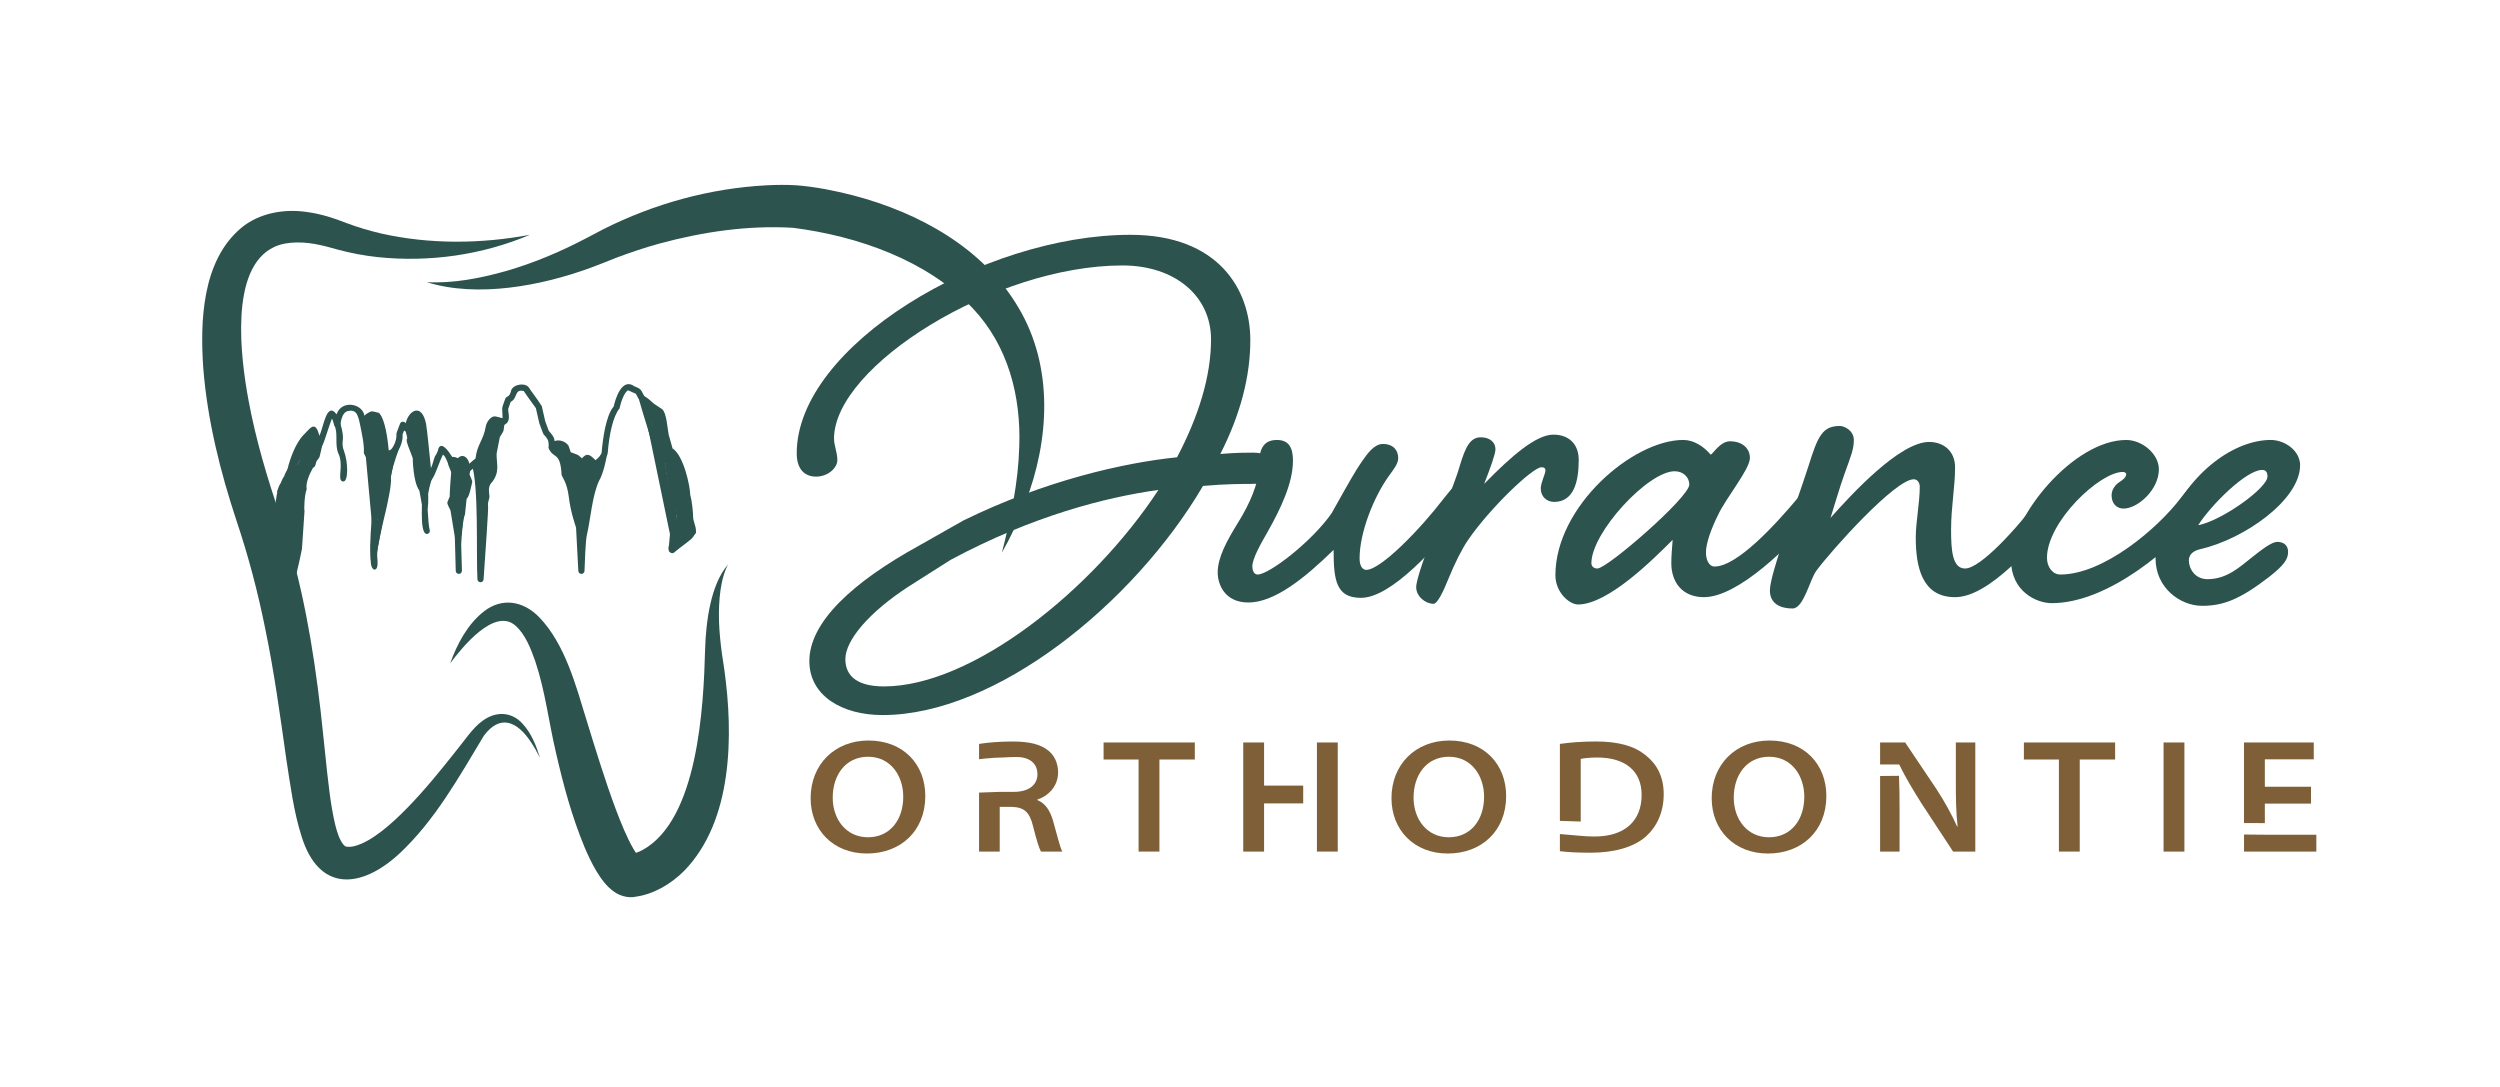 <?xml version="1.0" encoding="UTF-8" standalone="no"?>
<!-- Generator: Adobe Illustrator 28.1.0, SVG Export Plug-In . SVG Version: 6.00 Build 0)  -->

<svg
   version="1.1"
   x="0px"
   y="0px"
   viewBox="0 0 2024.07 879.81"
   style="enable-background:new 0 0 2024.07 879.81;"
   xml:space="preserve"
   id="svg77"
   sodipodi:docname="Ulysse 2.svg"
   inkscape:version="1.3.2 (091e20e, 2023-11-25)"
   inkscape:export-filename="Ulysse 1.pdf"
   inkscape:export-xdpi="95"
   inkscape:export-ydpi="95"
   xmlns:inkscape="http://www.inkscape.org/namespaces/inkscape"
   xmlns:sodipodi="http://sodipodi.sourceforge.net/DTD/sodipodi-0.dtd"
   xmlns="http://www.w3.org/2000/svg"
   xmlns:svg="http://www.w3.org/2000/svg"
   xmlns:c2pa="http://c2pa.org/manifest"><defs
   id="defs77" /><sodipodi:namedview
   id="namedview77"
   pagecolor="#ffffff"
   bordercolor="#666666"
   borderopacity="1.0"
   inkscape:showpageshadow="2"
   inkscape:pageopacity="0.0"
   inkscape:pagecheckerboard="0"
   inkscape:deskcolor="#d1d1d1"
   inkscape:zoom="0.39392102"
   inkscape:cx="1195.6712"
   inkscape:cy="522.94747"
   inkscape:window-width="1280"
   inkscape:window-height="933"
   inkscape:window-x="254"
   inkscape:window-y="25"
   inkscape:window-maximized="0"
   inkscape:current-layer="Tracé"
   inkscape:export-bgcolor="#ffffffff" />
<style
   type="text/css"
   id="style1">
	.st0{display:none;}
	.st1{display:inline;fill:#BEBEBE;}
	.st2{display:inline;fill:#3D3D3D;}
	.st3{display:inline;fill:#5E5E5E;}
	.st4{display:inline;fill:#9C9C9C;}
	.st5{display:inline;fill:#737373;}
	.st6{display:inline;fill:#636363;}
	.st7{display:inline;fill:#757575;}
	.st8{display:inline;fill:#6E6E6E;}
	.st9{display:inline;fill:#A1A1A1;}
	.st10{display:inline;fill:#838383;}
	.st11{display:inline;fill:#131313;}
	.st12{display:inline;fill:#171717;}
	.st13{display:inline;fill:#606060;}
	.st14{display:inline;fill:#8A8A8A;}
	.st15{display:inline;fill:#444444;}
	.st16{display:inline;fill:#696969;}
	.st17{display:inline;fill:#7C7C7C;}
	.st18{display:inline;fill:#888888;}
	.st19{display:inline;fill:#676767;}
	.st20{display:inline;fill:#4B4B4B;}
	.st21{display:inline;fill:#767676;}
	.st22{display:inline;fill:#292929;}
	.st23{display:inline;fill:#595959;}
	.st24{display:inline;fill:#2D2D2D;}
	.st25{display:inline;fill:#555555;}
	.st26{display:inline;fill:#373737;}
	.st27{display:inline;fill:#727272;}
	.st28{display:inline;fill:#575757;}
	.st29{display:inline;fill:#8F8F8F;}
	.st30{display:inline;fill:#B2B2B2;}
	.st31{display:inline;fill:#1F1F1F;}
	.st32{display:inline;fill:#989898;}
	.st33{display:inline;fill:#787878;}
	.st34{display:inline;fill:#545454;}
	.st35{display:inline;fill:#5C5C5C;}
	.st36{display:inline;fill:#505050;}
	.st37{display:inline;fill:#585858;}
	.st38{display:inline;fill:#141414;}
	.st39{display:inline;fill:#969696;}
	.st40{display:inline;fill:#797979;}
	.st41{display:inline;fill:#6A6A6A;}
	.st42{display:inline;fill:#7F7F7F;}
	.st43{display:inline;fill:#2A2A2A;}
	.st44{display:inline;fill:#747474;}
	.st45{display:inline;fill:#3C3C3C;}
	.st46{display:inline;fill:#2C2C2C;}
	.st47{display:inline;fill:#C5C5C5;}
	.st48{display:inline;fill:#242424;}
	.st49{display:inline;fill:#848484;}
	.st50{display:inline;fill:#424242;}
	.st51{display:inline;fill:#262626;}
	.st52{display:inline;fill:#474747;}
	.st53{display:inline;fill:#2B2B2B;}
	.st54{display:inline;fill:#343434;}
	.st55{display:inline;fill:#4A4A4A;}
	.st56{display:inline;fill:#9E9E9E;}
	.st57{display:inline;fill:#3F3F3F;}
	.st58{display:inline;fill:#5F5F5F;}
	.st59{display:inline;fill:#868686;}
	.st60{display:inline;fill:#959595;}
	.st61{display:inline;fill:#7B7B7B;}
	.st62{display:inline;fill:#626262;}
	.st63{display:inline;fill:#5B5B5B;}
	.st64{display:inline;fill:#5D5D5D;}
	.st65{display:inline;fill:#656565;}
	.st66{display:inline;fill:#5A5A5A;}
	.st67{display:inline;fill:#717171;}
	.st68{display:inline;fill:#4F4F4F;}
	.st69{display:inline;fill:#2E2E2E;}
	.st70{display:inline;fill:#161616;}
	.st71{display:inline;fill:#BDBDBD;}
	.st72{display:inline;fill:#929292;}
	.st73{display:inline;fill:#8D8D8D;}
	.st74{display:inline;fill:#919191;}
	.st75{display:inline;fill:#393939;}
	.st76{display:inline;fill:#303030;}
	.st77{display:inline;fill:#313131;}
	.st78{display:inline;fill:#4C4C4C;}
	.st79{display:inline;fill:#363636;}
	.st80{display:inline;fill:#525252;}
	.st81{display:inline;fill:#3B3B3B;}
	.st82{display:inline;fill:#6C6C6C;}
	.st83{display:inline;fill:#565656;}
	.st84{display:inline;fill:#484848;}
	.st85{display:inline;fill:#2F2F2F;}
	.st86{display:inline;fill:#414141;}
	.st87{display:inline;fill:#4D4D4D;}
	.st88{display:inline;fill:#707070;}
	.st89{display:inline;fill:#535353;}
	.st90{display:inline;fill:#515151;}
	.st91{display:inline;fill:#6D6D6D;}
	.st92{display:inline;fill:#101010;}
	.st93{display:inline;fill:#616161;}
	.st94{display:inline;fill:#6B6B6B;}
	.st95{display:inline;fill:#666666;}
	.st96{display:inline;fill:#7D7D7D;}
	.st97{display:inline;fill:#464646;}
	.st98{display:inline;fill:#4E4E4E;}
	.st99{display:inline;fill:#070707;}
	.st100{display:inline;fill:#E2E2E2;}
	.st101{display:inline;fill:#8C8C8C;}
	.st102{display:inline;fill:#979797;}
	.st103{display:inline;fill:#828282;}
	.st104{display:inline;fill:#898989;}
	.st105{display:inline;fill:#909090;}
	.st106{display:inline;fill:#0A0A0A;}
	.st107{display:inline;fill:#0B0B0B;}
	.st108{display:inline;fill:#999999;}
	.st109{display:inline;fill:#B8B8B8;}
	.st110{display:inline;fill:#202020;}
	.st111{display:inline;fill:#9B9B9B;}
	.st112{display:inline;fill:#353535;}
	.st113{display:inline;fill:#858585;}
	.st114{display:inline;fill:#8B8B8B;}
	.st115{display:inline;fill:#1A1A1A;}
	.st116{display:inline;fill:#949494;}
	.st117{display:inline;fill:#8E8E8E;}
	.st118{display:inline;fill:#DFDFDF;}
	.st119{display:inline;fill:#1D1D1D;}
	.st120{display:inline;fill:#939393;}
	.st121{display:inline;fill:#ADADAD;}
	.st122{display:inline;fill:#808080;}
	.st123{display:inline;fill:#1C1C1C;}
	.st124{display:inline;fill:#0D0D0D;}
	.st125{display:inline;fill:#1E1E1E;}
	.st126{display:inline;fill:#0E0E0E;}
	.st127{display:inline;fill:#212121;}
	.st128{display:inline;fill:#9F9F9F;}
	.st129{display:inline;fill:#A7A7A7;}
	.st130{display:inline;fill:#818181;}
	.st131{display:inline;fill:#A4A4A4;}
	.st132{display:inline;fill:#404040;}
	.st133{display:inline;fill:#A9A9A9;}
	.st134{display:inline;fill:#191919;}
	.st135{display:inline;fill:#7A7A7A;}
	.st136{display:inline;fill:#7E7E7E;}
	.st137{display:inline;fill:#B9B9B9;}
	.st138{display:inline;fill:#B6B6B6;}
	.st139{display:inline;fill:#AEAEAE;}
	.st140{display:inline;fill:#232323;}
	.st141{display:inline;fill:#222222;}
	.st142{display:inline;fill:#A0A0A0;}
	.st143{display:inline;fill:#777777;}
	.st144{display:inline;fill:#9A9A9A;}
	.st145{display:inline;fill:#A3A3A3;}
	.st146{display:inline;fill:#AFAFAF;}
	.st147{display:inline;fill:#3A3A3A;}
	.st148{display:inline;fill:#0F0F0F;}
	.st149{display:inline;fill:#181818;}
	.st150{display:inline;fill:#323232;}
	.st151{display:inline;fill:#494949;}
	.st152{display:inline;fill:#454545;}
	.st153{display:inline;fill:#272727;}
	.st154{display:inline;fill:#333333;}
	.st155{display:inline;fill:#E4E4E4;}
	.st156{display:inline;fill:#686868;}
	.st157{display:inline;fill:#383838;}
	.st158{display:inline;fill:#282828;}
	.st159{display:inline;fill:#6F6F6F;}
	.st160{display:inline;fill:#0C0C0C;}
	.st161{display:inline;fill:#090909;}
	.st162{display:inline;fill:#1B1B1B;}
	.st163{display:inline;fill:#111111;}
	.st164{display:inline;fill:#434343;}
	.st165{display:inline;fill:#F5F5F5;}
	.st166{display:inline;fill:#878787;}
	.st167{display:inline;fill:#646464;}
	.st168{display:inline;fill:#050505;}
	.st169{display:inline;fill:#060606;}
	.st170{display:inline;fill:#3E3E3E;}
	.st171{display:inline;fill:#BABABA;}
	.st172{display:inline;fill:#A5A5A5;}
	.st173{display:inline;fill:#C8C8C8;}
	.st174{display:inline;fill:#B3B3B3;}
	.st175{display:inline;fill:#C2C2C2;}
	.st176{display:inline;fill:#B0B0B0;}
	.st177{display:inline;fill:#CFCFCF;}
	.st178{display:inline;fill:#D0D0D0;}
	.st179{display:inline;fill:#A2A2A2;}
	.st180{display:inline;fill:#AAAAAA;}
	.st181{display:inline;fill:#9D9D9D;}
	.st182{display:inline;fill:#252525;}
	.st183{display:inline;fill:#C0C0C0;}
	.st184{display:inline;fill:#151515;}
	.st185{display:inline;fill:#121212;}
	.st186{display:inline;fill:#B1B1B1;}
	.st187{display:inline;fill:#A8A8A8;}
	.st188{display:inline;fill:#080808;}
	.st189{display:inline;fill:#BFBFBF;}
	.st190{display:inline;fill:#ABABAB;}
	.st191{display:inline;fill:#B5B5B5;}
	.st192{display:inline;fill:#EAEAEA;}
	.st193{display:inline;fill:#A6A6A6;}
	.st194{display:inline;fill:#C4C4C4;}
	.st195{display:inline;fill:#BCBCBC;}
	.st196{display:inline;fill:#CDCDCD;}
	.st197{display:inline;fill:#ACACAC;}
	.st198{display:inline;fill:#C1C1C1;}
	.st199{display:inline;fill:#C7C7C7;}
	.st200{display:inline;fill:#D4D4D4;}
	.st201{display:inline;fill:#DCDCDC;}
	.st202{display:inline;fill:#CBCBCB;}
	.st203{display:inline;fill:#C3C3C3;}
	.st204{display:inline;fill:#D2D2D2;}
	.st205{display:inline;fill:#CACACA;}
	.st206{display:inline;fill:#BBBBBB;}
	.st207{display:inline;fill:#B7B7B7;}
	.st208{display:inline;fill:#CECECE;}
	.st209{display:inline;fill:#D8D8D8;}
	.st210{display:inline;fill:#C6C6C6;}
	.st211{display:inline;fill:#B4B4B4;}
	.st212{display:inline;fill:#EDEDED;}
	.st213{display:inline;fill:#E9E9E9;}
	.st214{display:inline;fill:#D9D9D9;}
	.st215{display:inline;fill:#D5D5D5;}
	.st216{display:inline;fill:#C9C9C9;}
	.st217{display:inline;fill:#E7E7E7;}
	.st218{display:inline;fill:#D7D7D7;}
	.st219{display:inline;fill:#EFEFEF;}
	.st220{display:inline;fill:#E5E5E5;}
	.st221{display:inline;fill:#D3D3D3;}
	.st222{display:inline;fill:#F6F6F6;}
	.st223{display:inline;fill:#FBFBFB;}
	.st224{display:inline;fill:#F0F0F0;}
	.st225{display:inline;fill:#CCCCCC;}
	.st226{display:inline;fill:#E1E1E1;}
	.st227{display:inline;fill:#D6D6D6;}
	.st228{display:inline;fill:#DBDBDB;}
	.st229{display:inline;fill:#E8E8E8;}
	.st230{display:inline;fill:#FDFDFD;}
	.st231{display:inline;fill:#F7F7F7;}
	.st232{display:inline;fill:#F2F2F2;}
	.st233{display:inline;fill:#FCFCFC;}
	.st234{display:inline;fill:#F9F9F9;}
	.st235{display:inline;fill:#D1D1D1;}
	.st236{display:inline;fill:#DADADA;}
	.st237{display:inline;fill:#E3E3E3;}
	.st238{display:inline;fill:#DEDEDE;}
	.st239{fill:#617F6F;}
	.st240{fill:#3F473E;}
	.st241{fill:#7F2E1D;}
	.st242{fill:#4F8E83;}
	.st243{fill:#005D60;}
	.st244{fill:none;stroke:#7F2E1D;stroke-miterlimit:10;}
	.st245{fill:#917851;}
	.st246{fill:none;}
</style>
<g
   id="Calque_1"
   class="st0">
</g>
<g
   id="Tracé">
	<g
   id="Calque_3">
	</g>
	<g
   id="g13"
   style="fill:#7e5f38;fill-opacity:1"
   transform="translate(11.263,-26.28)">
		<g
   id="g12"
   style="fill:#7e5f38;fill-opacity:1">
			<path
   class="st239"
   d="m 737.89,670.76 c 0,28.38 -20.04,46.55 -47.29,46.55 -27.4,0 -45.55,-19.19 -45.55,-44.79 0,-27.34 19.51,-46.7 46.84,-46.7 28.2,0.01 46,19.22 46,44.94 z m -74.96,1.28 c 0,17.63 10.93,32.12 28.54,32.12 17.74,0 28.56,-14.04 28.56,-32.8 0,-16.9 -10.14,-32.39 -28.46,-32.39 -18.39,0.01 -28.64,15.04 -28.64,33.07 z"
   id="path1"
   style="fill:#7e5f38;fill-opacity:1" />
			<path
   class="st239"
   d="m 781.41,668 v 47.74 h 16.72 v -36.17 h 9.77 c 9.9,0.28 14.39,4.02 17.2,15.54 2.79,11.23 4.98,18.07 6.42,20.64 h 17.26 c -1.87,-3.58 -4.38,-13.96 -7.51,-25.09 -2.32,-7.96 -6.22,-14.12 -12.68,-16.62 v -0.41 c 8.14,-2.53 16.8,-10.23 16.8,-21.97 0,-7.67 -3.09,-13.87 -7.93,-17.7 -6.19,-5.02 -15.18,-7.34 -29.03,-7.34 -10.54,0 -20.46,0.86 -27.02,1.97 v 12.36 c 5.68,-0.59 4.69,-0.55 12.31,-1.14 l 8.18,-0.29 c 2.32,-0.23 3.1,-0.11 8.03,-0.34 10.86,-0.53 18.74,4.08 18.74,13.99 0,8.72 -7.24,14.23 -19.02,14.23 h -11.52"
   id="path2"
   style="fill:#7e5f38;fill-opacity:1" />
			<path
   class="st239"
   d="m 910.58,641.2 h -28.35 v -13.8 h 73.86 v 13.8 h -28.65 v 74.54 H 910.57 V 641.2 Z"
   id="path3"
   style="fill:#7e5f38;fill-opacity:1" />
			<path
   class="st239"
   d="m 1043.85,662.34 h -31.68 V 627.4 H 995.3 v 88.34 h 16.87 v -39.01 h 31.68 c 0,-3.3 0.02,-9.15 0,-14.39 z"
   id="path4"
   style="fill:#7e5f38;fill-opacity:1" />
			<polyline
   class="st239"
   points="1054.95,676.74 1054.95,715.74 1071.82,715.74 1071.82,627.4 1054.95,627.4 1054.95,662.34         "
   id="polyline4"
   style="fill:#7e5f38;fill-opacity:1" />
			<path
   class="st239"
   d="m 1208.16,670.76 c 0,28.38 -20.04,46.55 -47.29,46.55 -27.4,0 -45.55,-19.19 -45.55,-44.79 0,-27.34 19.51,-46.7 46.84,-46.7 28.19,0.01 46,19.22 46,44.94 z m -74.97,1.28 c 0,17.63 10.93,32.12 28.54,32.12 17.74,0 28.56,-14.04 28.56,-32.8 0,-16.9 -10.14,-32.39 -28.46,-32.39 -18.39,0.01 -28.64,15.04 -28.64,33.07 z"
   id="path5"
   style="fill:#7e5f38;fill-opacity:1" />
			<path
   class="st239"
   d="m 1251.67,701.55 v 13.89 c 6.04,0.73 13.9,1.23 24.8,1.23 19.12,0 34.88,-4.44 44.75,-13.04 8.88,-7.97 14.5,-19.62 14.5,-34.41 0,-14.09 -5.51,-24.27 -14.57,-31.45 -9.08,-7.4 -21.72,-11.17 -40.39,-11.17 -10.73,0 -20.85,0.77 -29.09,1.97 v 62.32 c 7.78,0.2 7.78,0.2 16.87,0.53 V 640.7 c 2.72,-0.54 7.06,-1.11 13.34,-1.11 23,0 36.07,11.12 35.96,30.44 0,20.85 -13.69,33.66 -38.44,33.51 -4.09,0 -9.17,-0.32 -12.01,-0.64"
   id="path6"
   style="fill:#7e5f38;fill-opacity:1" />
			<path
   class="st239"
   d="m 1467.41,670.76 c 0,28.38 -20.04,46.55 -47.29,46.55 -27.4,0 -45.55,-19.19 -45.55,-44.79 0,-27.34 19.51,-46.7 46.84,-46.7 28.19,0.01 46,19.22 46,44.94 z m -74.97,1.28 c 0,17.63 10.93,32.12 28.54,32.12 17.74,0 28.56,-14.04 28.56,-32.8 0,-16.9 -10.14,-32.39 -28.46,-32.39 -18.39,0.01 -28.64,15.04 -28.64,33.07 z"
   id="path7"
   style="fill:#7e5f38;fill-opacity:1" />
			<path
   class="st239"
   d="m 1526.37,645.19 c 4.94,10.25 11.46,21.05 17.89,31.27 l 25.76,39.28 H 1588 V 627.4 h -15.76 v 32.78 c 0,12.74 0.13,23.37 1.42,35.24 l -0.34,0.11 c -4.51,-9.95 -9.91,-19.81 -16.61,-30.15 L 1531.2,627.4 h -20.28 v 17.83"
   id="path8"
   style="fill:#7e5f38;fill-opacity:1" />
			<path
   class="st239"
   d="m 1510.92,654.56 v 61.18 h 15.76 v -33.91 c 0,-10.6 -0.09,-18 -0.46,-27.43"
   id="path9"
   style="fill:#7e5f38;fill-opacity:1" />
			<path
   class="st239"
   d="m 1655.69,641.2 h -28.35 v -13.8 h 73.86 v 13.8 h -28.65 v 74.54 h -16.87 V 641.2 Z"
   id="path10"
   style="fill:#7e5f38;fill-opacity:1" />
			<path
   class="st239"
   d="m 1757.29,627.4 v 88.34 h -16.87 V 627.4 Z"
   id="path11"
   style="fill:#7e5f38;fill-opacity:1" />
			<path
   class="st239"
   d="m 1822.42,692.7 v -15.79 h 37.38 v -13.65 h -37.38 v -22.2 h 39.61 V 627.4 h -56.48 v 65.25 c 8.96,0.03 8.96,0.03 16.87,0.05 z"
   id="path12"
   style="fill:#7e5f38;fill-opacity:1" />
			<polyline
   class="st239"
   points="1805.56,701.93 1805.56,715.74 1864.11,715.74 1864.11,702.09 1822.42,702.09    "
   id="polyline12"
   style="fill:#7e5f38;fill-opacity:1" />
		</g>
	</g>
	<g
   id="g19"
   style="fill:#2d534f;fill-opacity:1">
		<path
   class="st240"
   d="M779.88,421.46c65.79-32.36,130.51-46.92,173.11-51.23c17.26-32.9,27.5-65.25,27.5-95.45    c0-35.05-29.12-59.86-71.73-59.86c-103,0-233.51,81.43-233.51,140.22c0,5.39,2.7,11.33,2.7,17.26c0,6.47-7.55,13.48-17.26,13.48    c-9.17,0-15.64-5.93-15.64-18.88c0-86.83,150.46-176.89,270.18-176.89c71.19,0,97.07,44.22,97.07,85.21    c0,29.66-8.09,60.4-24.27,92.22c13.48-1.08,20.49-1.08,26.42-1.08c11.33,0,21.03,4.85,21.03,13.48c0,8.63-6.47,11.86-23.19,11.86    c-5.93,0-19.95,0-38.29,1.62c-56.09,95.45-167.72,185.52-259.4,185.52c-32.9,0-59.32-15.64-59.32-43.68    c0-31.82,35.59-64.18,88.44-93.3 M735.66,474.85c-32.36,21.03-51.23,43.68-51.23,58.78c0,14.56,10.79,22.11,31.28,22.11    c71.19,0,168.8-77.66,222.19-159.09c-42.6,5.93-101.93,21.03-168.26,56.63"
   id="path13"
   style="fill:#2d534f;fill-opacity:1" />
		<path
   class="st240"
   d="M1188.66,386.41c4.85,0,8.63,2.7,8.63,8.09c0,5.93-2.7,9.71-9.17,17.8    c-25.35,30.74-61.48,71.73-86.29,71.73c-19.95,0-22.11-14.02-22.11-38.83c-23.73,23.19-48,42.6-69.03,42.6    c-19.42,0-24.81-15.1-24.81-24.27c0-12.4,7.55-25.89,16.18-39.91c9.71-15.64,17.26-32.36,17.26-46.92    c0-13.48,3.78-20.49,14.56-20.49c9.71,0,12.94,6.47,12.94,16.72c0,18.34-10.25,39.37-19.95,56.63    c-6.47,11.33-12.94,22.65-12.94,29.12c0,2.7,1.08,6.47,4.31,6.47c9.17,0,43.68-26.43,59.86-49.61    c15.1-26.96,19.41-34.51,24.27-41.53c4.85-7.01,10.25-14.56,17.26-14.56c8.63,0,12.4,5.39,12.4,11.33c0,4.85-3.77,9.17-7.55,14.56    c-12.4,17.26-23.73,45.84-23.73,66.87c0,6.47,2.7,9.17,5.39,9.17c11.86,0,44.22-33.44,63.1-58.24    C1175.72,395.03,1182.73,386.41,1188.66,386.41z"
   id="path14"
   style="fill:#2d534f;fill-opacity:1" />
		<path
   class="st240"
   d="M1210.77,363.76c0,3.77-4.31,15.64-9.17,28.04c22.11-22.65,42.06-39.91,56.09-39.91    c11.86,0,20.49,7.01,20.49,20.49c0,18.34-4.31,33.98-19.95,33.98c-5.93,0-10.79-4.31-10.79-10.79c0-4.85,3.77-11.86,3.77-14.56    c0-1.62-0.54-2.7-3.24-2.7c-7.01,0-41.53,32.9-59.32,58.78c-4.85,7.01-10.79,18.88-15.64,30.74c-4.31,10.79-9.17,21.03-12.4,21.03    c-6.47,0-14.02-5.93-14.02-13.48c0-5.93,7.55-28.04,16.18-48c9.17-21.57,16.72-41.53,19.41-51.23    c4.31-14.02,8.09-22.11,16.72-22.11C1205.92,354.05,1210.77,357.82,1210.77,363.76z"
   id="path15"
   style="fill:#2d534f;fill-opacity:1" />
		<path
   class="st240"
   d="M1400.6,357.28c10.25,0,16.18,5.93,16.18,13.48c0,9.17-19.41,32.36-25.89,46.38    c-5.39,10.79-9.71,22.65-9.71,30.2c0,5.39,2.16,11.33,7.01,11.33c17.8,0,48-32.36,67.41-55.55c6.47-8.09,13.48-16.72,19.42-16.72    c4.85,0,8.63,2.7,8.63,8.09c0,5.93-2.7,9.71-9.17,17.8c-25.89,30.74-67.41,71.19-94.92,71.19c-17.8,0-26.42-12.4-26.42-27.5    c0-5.93,0.54-11.33,1.08-18.88c-15.64,15.64-52.31,52.31-76.58,52.31c-7.01,0-18.34-9.71-18.34-23.73    c0-55.55,62.56-109.48,103.54-109.48c8.63,0,16.72,5.39,22.11,11.86C1386.58,368.07,1392.51,357.28,1400.6,357.28z     M1288.43,455.97c0,2.7,2.16,4.31,4.85,4.31c8.09,0,74.42-57.7,74.42-67.95c0-5.93-4.85-10.79-11.86-10.79    C1334.26,381.55,1288.43,431.17,1288.43,455.97z"
   id="path16"
   style="fill:#2d534f;fill-opacity:1" />
		<path
   class="st240"
   d="M1670.78,386.41c4.85,0,8.63,2.7,8.63,8.09c0,5.93-2.7,9.71-9.17,17.8c-24.81,30.74-60.4,71.19-87.37,71.19    s-31.82-24.81-31.82-48.54c0-11.86,3.24-28.04,3.24-40.99c0-2.7-1.62-5.93-4.85-5.93c-15.1,0-66.33,57.16-78.74,73.88    c-5.39,7.01-10.25,30.74-19.41,30.74c-9.71,0-18.34-3.78-18.34-14.56c0-13.48,21.03-69.03,31.28-100.85    c7.55-24.27,11.33-32.36,25.35-32.36c3.77,0,11.33,3.77,11.33,11.33s-2.16,12.4-7.55,27.5c-3.24,8.63-10.25,32.36-11.33,35.59    c17.26-19.41,56.09-61.48,79.82-61.48c11.86,0,21.03,7.55,21.03,20.49c0,16.18-3.24,31.82-3.24,50.69    c0,16.72,1.08,31.28,11.33,31.28c12.4,0,42.06-32.36,60.4-57.17C1657.83,395.03,1664.84,386.41,1670.78,386.41z"
   id="path17"
   style="fill:#2d534f;fill-opacity:1" />
		<path
   class="st240"
   d="M1785.1,386.41c4.85,0,8.63,2.7,8.63,8.09c0,5.93-2.7,9.71-9.17,17.8c-25.35,31.28-77.66,76.04-123.5,76.04    c-11.86,0-32.9-9.17-32.9-35.05c0-35.05,50.69-97.07,93.3-97.07c12.94,0,26.43,11.33,26.43,23.73c0,16.72-17.26,31.82-28.58,31.82    c-4.85,0-9.71-3.24-9.71-10.79c0-4.85,3.24-8.63,6.47-10.79c2.7-1.62,5.39-3.78,5.39-6.47c0-0.54-1.08-1.62-2.7-1.62    c-18.88,0-61.48,40.45-61.48,69.57c0,7.01,4.31,13.48,10.79,13.48c35.05,0,78.74-37.21,97.61-62.02    C1772.16,395.03,1779.17,386.41,1785.1,386.41z"
   id="path18"
   style="fill:#2d534f;fill-opacity:1" />
		<path
   class="st240"
   d="M1823.39,451.12c7.55-5.93,15.64-12.4,20.49-12.4s8.63,2.7,8.63,8.09c0,5.93-3.24,10.79-15.64,20.49    c-23.19,17.8-36.67,23.19-53.93,23.19c-17.8,0-37.75-14.56-37.75-38.29c0-3.24-2.7-4.85-2.7-10.79c0-5.39,4.85-11.86,10.25-13.48    c20.49-48,57.7-71.73,85.75-71.73c11.32,0,23.73,8.63,23.73,20.49c0,28.04-45.3,59.86-80.89,67.95c-7.01,1.62-9.17,5.39-9.17,9.17    c0,6.47,4.85,15.1,15.1,15.1C1802.9,468.92,1813.14,459.21,1823.39,451.12z M1779.71,425.23c19.41-3.77,56.09-30.2,56.09-39.37    c0-3.24-1.08-5.39-4.31-5.39C1818.54,380.47,1789.95,409.06,1779.71,425.23z"
   id="path19"
   style="fill:#2d534f;fill-opacity:1" />
	</g>
	<g
   id="g72"
   style="fill:#2d534f;fill-opacity:1">
		<g
   id="g21"
   style="fill:#2d534f;fill-opacity:1">
			<g
   id="g20"
   style="fill:#2d534f;fill-opacity:1">
				<path
   class="st241"
   d="M228.06,479.75c0.05,1.37,0.1,2.73,0.15,4.1c1.67,0,3.33,0,5,0c-0.11-0.93-0.1-1.86,0.02-2.79      c-0.03,0.22-0.06,0.44-0.09,0.66c0.04-0.32,0.1-0.63,0.17-0.95c-1.61,0-3.21,0-4.82,0c0.05,0.26,0.09,0.52,0.13,0.78      c-0.03-0.22-0.06-0.44-0.09-0.66c0.15,1.13,0.17,2.28,0.04,3.41c-0.06,0.6,0.33,1.36,0.73,1.77c0.43,0.43,1.15,0.76,1.77,0.73      c0.65-0.03,1.32-0.24,1.77-0.73c0.13-0.17,0.26-0.34,0.39-0.51c0.23-0.39,0.34-0.81,0.34-1.26c0.18-1.62,0.05-3.25-0.26-4.86      c-0.08-0.2-0.17-0.4-0.25-0.6c-0.16-0.29-0.37-0.53-0.64-0.7c-0.42-0.33-0.97-0.56-1.51-0.54c-0.44,0.02-0.87,0.13-1.26,0.34      c-0.51,0.27-1.02,0.93-1.15,1.49c-0.32,1.44-0.45,2.93-0.28,4.4c-0.01,0.34,0.06,0.67,0.22,0.96c0.1,0.31,0.27,0.58,0.52,0.8      c0.43,0.43,1.15,0.76,1.77,0.73c0.65-0.03,1.32-0.24,1.77-0.73c0.44-0.48,0.76-1.1,0.73-1.77c-0.05-1.37-0.1-2.73-0.15-4.1      c-0.02-0.66-0.26-1.3-0.73-1.77c-0.43-0.43-1.15-0.76-1.77-0.73c-0.65,0.03-1.32,0.24-1.77,0.73      C228.36,478.46,228.04,479.08,228.06,479.75L228.06,479.75z"
   id="path20"
   style="fill:#2d534f;fill-opacity:1" />
			</g>
		</g>
		<g
   id="g71"
   style="fill:#2d534f;fill-opacity:1">
			<g
   id="g62"
   style="fill:#2d534f;fill-opacity:1">
				<g
   id="g55"
   style="fill:#2d534f;fill-opacity:1">
					<path
   class="st240"
   d="M221.96,429.86c3.4,5.81,9.63,9.17,14.48,13.35c5.88,5.09,8.19,3.25,7.5-3.7       c0.21-0.81,0.01-0.51-0.76,0.96c5.53-5.87-12.3-10.55-14.49-15.59c-0.82,1.22-1.64,2.45-2.47,3.67       c2.27,0.72,4.53,1.44,6.8,2.16c2.5,0.79,3.63-2.99,1.68-4.57c-2.41-1.95-4.95-3.65-7.62-5.09c-0.17,1.52-0.35,3.05-0.52,4.57       c2.02-0.32,4.27-0.63,6.08,0.64c1,0.71,2.4,0.25,2.99-0.9c1.21-4.66-5.53-6.15-8.26-7.85c0,1.61,0,3.21,0,4.82       c2.23-0.41,4.5-0.41,6.74-0.13c2.15,0.26,2.99-3.61,1.1-4.66c-2.68-1.49-5.46-2.69-8.35-3.51c0.17,1.52,0.35,3.05,0.52,4.57       c1.72-1.16,3.89-1.44,5.74-0.47c0.99,0.52,2.13,0.42,2.82-0.64c1.86-5.1-6.07-7.2-9.35-7.58c0.37,1.55,0.74,3.11,1.1,4.66       c1.01-0.73,3.1-2.45,4.3-1.24c2.09,2.12,5.15-1.31,3.09-3.54c-1.98-2.15-4.47-3.63-7.19-4.05c0.17,1.52,0.35,3.05,0.52,4.57       c1.13-0.66,2.46-0.66,3.59,0.01c2.26,1.34,4.25-1.77,2.65-3.93c-1.7-2.3-4.23-3.34-6.67-4.22c0.17,1.52,0.35,3.05,0.52,4.57       c1.16-0.76,2.61-0.97,3.85-0.32c2.2,1.14,4.41-1.73,2.65-3.93c-1.8-2.24-4.03-3.83-6.52-4.86c0,1.61,0,3.21,0,4.82       c1.43-0.47,2.86-0.38,4.19,0.4c2.5,1.47,4.71-2.85,2.21-4.32c-2.85-2.68-13.15-1.21-7.56,3.92c1.79,0.73,3.31,1.98,4.6,3.57       c0.88-1.31,1.77-2.62,2.65-3.93c-3.02-2.7-13.16,0.3-7.74,4.89c1.76,0.63,3.51,1.27,4.74,2.93c0.88-1.31,1.77-2.62,2.65-3.93       c-2.94-2.89-13.09,0.2-7.48,4.56c2,0.31,3.79,1.17,5.26,2.77c1.03-1.18,2.06-2.36,3.09-3.54c-2.89-4.77-15.7,1.55-8.49,5.12       c2.24,0.14,4.4,1.14,6.09,2.83c0.88-1.31,1.77-2.62,2.65-3.93c-3.03-2.82-15.6-0.26-9.63,5.04c2.52,0.72,4.97,1.7,7.3,3.01       c0.37-1.55,0.74-3.11,1.1-4.66c-2.96-0.68-13.79-0.14-7.9,5.13c2.31,0.94,4.45,2.29,6.44,3.92c0.74-1.44,1.47-2.88,2.21-4.32       c-2.56-2.41-14.67-2.71-9.96,3.42c2.67,1.44,5.21,3.14,7.62,5.09c0.56-1.52,1.12-3.05,1.68-4.57       c-2.73-0.62-10.79-5.1-9.26,1.51c3.64,5.6,10.1,8.23,15.05,11.57c0.33-0.94,0.67-1.88,1-2.82c-2.03,1.4-1.22,4.58-1.36,6.84       c0.03-0.67,1.42-2.03,2.55-1.61c0.67,0.24,0.17,0.06,0-0.06c-5.35-3.48-12.62-9.48-16.11-13.17c-0.19-0.35,0.19,0.66,0.13,0.38       C225.5,425.41,221.29,426.73,221.96,429.86L221.96,429.86z"
   id="path21"
   style="fill:#2d534f;fill-opacity:1" />
					<g
   id="g54"
   style="fill:#2d534f;fill-opacity:1">
						<g
   id="g23"
   style="fill:#2d534f;fill-opacity:1">
							<path
   class="st240"
   d="M330.3,346.85c0,0,2.71,8.21,1.67,9.38s3.03,9.32,3.03,9.32l1.7,5.1c-0.4,3.17,1.56,23.74,5.55,25.42         c3.22,0.82,1.48,16.57,1.48,16.57s0.73,14.2,1.77,17.17"
   id="path22"
   style="fill:#2d534f;fill-opacity:1" />
							<path
   class="st240"
   d="M345.5,432.32c-6.67-0.57-2.53-31.29-4.4-33.99c-5.53-2.57-6.94-21.63-6.92-27.34         c-1.91-5.71-6.44-14.98-4.47-15.92c-0.03-1.19-0.81-4.47-1.78-7.44c-1.06-3.06,3.78-4.66,4.75-1.56         c2.46,7.46,2.22,10,1.66,11.12c0.47,2.34,3.92,9.27,4.74,12.67c-0.13,4.73,1.45,18.7,3.98,23.84         c1.46,0.41,5.02,2.08,3.18,19.02c0.3,5.75,0.99,14.48,1.62,16.27C348.46,430.58,347.19,432.35,345.5,432.32z"
   id="path23"
   style="fill:#2d534f;fill-opacity:1" />
						</g>
						<path
   class="st240"
   d="M561.1,432.32c-3.4,0.53-3.9-10.17-4.86-11.99c-0.11-0.58-0.63-10.05-0.67-10.61        c-0.62-2.8-2.14-9.45-1.83-12.25c-1.9-8.44-5.45-21.92-7.63-25.15c-4.02-5.99-4.75-4.31-6.22-7.07        c-0.06-0.29-3.49-12.24-3.51-12.51c-0.43-2.14-1.96-16.18-3.69-17.67c-3.09-1.87-8.64-5.94-11.15-8.51        c-4.13-1.91-4.73-3.99-6.69-7.72c-1.71-0.78-4.78-2.17-6.34-2.86c-2.8,1.28-5.78,9.14-6.95,14.77        c-5.22,6.24-8.38,21.21-9.51,35.94c-0.38,4.51-6.55,10.72-10.14,11.21c-3.58,0.41-3.06-2.76-6.18-4.27        c-4.89,5.6-5.86,2.66-10.44-0.98c-7.49-2.64-7.17-1.67-9.51-9.48c-2-2.03-5.92-2.06-6.8,0.24c-1.09,2.26-4.73,1.42-4.72-1.09        c-0.07-5.03,0.01-6.39-4.02-10.52c-0.32,0.11-3.4-8.77-3.59-9.14c-0.15-0.32-2.7-11.91-2.81-12.26        c-1.95-2.66-8.27-11.34-9.74-13.77c-7.89-2.03-4.72,5.87-10.64,8.72l-2.01,5.79c0.02,4.1,2.37,9.67-2.59,12.54        c-2.84,1.56-7.17-3.4-9.59-0.6c1,1.83,0.5,3.66-1.23,5.67c-1.81,2.06-5.12,8.58-6.45,11.34c-0.28,1.91-1.5,10.43-1.73,12.33        c-0.13,1.09-0.2,1.7-9.52,9.14c-0.64,0.51-1.49,0.68-2.27,0.44c-2.48-0.75-2.51-5.82-3.8-7.53c-5.2,4.13-4.3,0.48-7.8,0.54        c-4.74,3.18-4.18-4.42-7.84-6.94c-4.53,8.71-9.11,28.61-13.96,19.47c-1.21-3.22-1.9-43.49-7.59-50.17        c-3.94,1.03-3.31,15.27-9.97,11.25l-1.18,3.12c0.73,9.58-7.27,21.78-15.08,16.6c-0.68-0.46-1.1-1.23-1.1-2.06        c-0.07-12.23-4.22-23.91-5.63-27.54l-2.64-0.61c-1.32,0.2-5.17,4.17-6.14,5.08c-7.01,4.08-2.15-12.88-13.26-10.5        c-5.77,0.74-6.41,11.03-6.41,11.14c-0.06,1.22-0.99,2.22-2.21,2.37c-3.54,0.22-3.26-5.4-4.74-7.25        c-6.4,16.23-10.15,40.15-15.63,12.88c-6.84,6.62-13.12,15.87-22.46,33.51c-6.28,13.11,0.45,78.14,0.45,78.45        c0.04,3.22-5.08,3.23-5-0.03c-0.97-27.97-0.27-87.7,18.73-110.67c6.03-5.74,10.27-14.01,13.76-0.32        c3.29-6.17,5.72-28.42,13.94-17.33c3.97-11.99,20.97-8.92,22.57,1.1c1.06-1.35,3.43-2.65,4.99-3.3        c1.13-0.78,5.23,0.79,6.44,0.9c3.36,2.08,6.7,13.17,8.21,30.33c2.59,0.93,6.83-7.7,6.24-13.37c-0.27,0.07,2.88-7.87,2.94-8.11        c0.67-1.96,3.6-2.16,4.54-0.31c2.38-10.43,12.99-16.96,16.53,0.53c0.84,4.8,2.81,24.43,3.92,35.75        c1.32-2.49,1.98-6.39,3.3-9.61c0.02-0.02,2.2-2.8,2.78-6.32c2.63-5.87,8.13,2.12,11.22,6.92c1.26-0.17,2.76,0.04,4.39,0.97        c4.12-3.83,8.07-1.06,9.46,4.46c2.17-1.78,4.16-3.48,4.98-4.28c1.25-11.58,6.32-14.17,8.34-26.12        c0.46-2.74,3.76-8.73,8.22-7.79c2.74,0.62,4.84,1.24,5.34,1.39c-0.09-9.22-1.5-6.07,2.19-15.83c1.18-2.6,3.11-0.72,4.53-5.79        c0.7-5.77,11.73-7.77,14.72-3.04c0.24,0.9,6.65,8.96,10.29,14.85c0,0,2.79,12.28,2.79,12.28l2.87,7.71        c2.17,2.5,4.68,5.27,4.71,8.33c3.49-1.41,8.6-0.1,11.31,3.75c0,0,1.79,5.28,1.79,5.28c0.55,0.25,5.78,1.99,6.09,2.39        c0,0,3.01,2.51,3.01,2.51c3.89-4.66,6.3-3.14,10.89,1.5c1.8-1.16,4.85-4.34,5.01-6.26c0.91-10.83,3.38-29.8,9.75-37.22        c1.17-5.48,6.57-23.96,16.91-16.23c5.42,1.95,5.29,3.11,7.83,7.87c2.15,0.94,6.11,4.52,7.85,6.13c0,0,6.64,4.44,6.64,4.44        c3.7,3.09,4.34,16.2,5.27,20.54c0,0,3.16,11.21,3.16,11.21c9.07,6.02,14.07,30,14.36,37.76c1.33,4.57,2.29,13.8,2.34,18.57        C561.09,421.77,566.4,432.3,561.1,432.32z M395.54,346.12c0.01,0,0.02,0,0.03,0.01C395.56,346.13,395.55,346.13,395.54,346.12        z M394.79,344.75L394.79,344.75L394.79,344.75z M407.81,339.1c0,0,0.01,0.01,0.01,0.01        C407.82,339.11,407.82,339.11,407.81,339.1z"
   id="path24"
   style="fill:#2d534f;fill-opacity:1" />
						<g
   id="g26"
   style="fill:#2d534f;fill-opacity:1">
							<path
   class="st240"
   d="M273.15,343.76c0,0,2.64,7.61,1.88,12.69c-0.38,2.54-0.24,6.52,1.13,9.47         c3.68,7.94,1.69,21.42,1.69,21.42"
   id="path25"
   style="fill:#2d534f;fill-opacity:1" />
							<path
   class="st240"
   d="M277.85,389.84c-5.61-0.36,0.94-13.03-3.97-22.87c-3.01-7.11,0.01-16.42-3.1-22.39         c-1.1-3.04,3.71-4.73,4.73-1.64c0.12,0.33,2.83,8.26,1.99,13.87c-0.33,2.21-0.18,5.67,0.92,8.05         C282.04,374.4,282.04,390.19,277.85,389.84z"
   id="path26"
   style="fill:#2d534f;fill-opacity:1" />
						</g>
						<g
   id="g28"
   style="fill:#2d534f;fill-opacity:1">
							<path
   class="st240"
   d="M347.14,387.34c0,0-3.32,10.11-3.03,14.89"
   id="path27"
   style="fill:#2d534f;fill-opacity:1" />
							<path
   class="st240"
   d="M344.11,404.73c-6.3-0.72,1.08-17.93,0.66-18.17c0.97-3.09,5.81-1.51,4.75,1.56         c-0.88,2.69-3.13,10.44-2.91,13.96C346.7,403.51,345.54,404.73,344.11,404.73z"
   id="path28"
   style="fill:#2d534f;fill-opacity:1" />
						</g>
						<g
   id="g30"
   style="fill:#2d534f;fill-opacity:1">
							<path
   class="st240"
   d="M364.84,373.86l2.96,8.32c0,0-1.43,17.14-1.17,20.26l-1.98,4.8c2.92,3.21,5.25,22.97,6.08,27.23"
   id="path29"
   style="fill:#2d534f;fill-opacity:1" />
							<path
   class="st240"
   d="M370.72,436.96c-1.2,0-2.26-0.87-2.46-2.1l-3.53-21.55c-0.4-1.45-3.28-5.49-2.39-7.04         c0,0,1.77-4.28,1.77-4.28c-0.09-3.98,0.9-16.39,1.16-19.49c-0.23-2.22-5.31-9.81-1.26-11c1.3-0.46,2.73,0.22,3.19,1.52         c0.16,0.59,3.4,8.99,3.1,9.36c-1.43,10.45,0.18,18.49-2.91,24.79c0.18,0.52,2.23,4.57,2.23,5c0,0,3.59,21.89,3.59,21.89         C373.46,435.56,372.25,436.98,370.72,436.96z"
   id="path30"
   style="fill:#2d534f;fill-opacity:1" />
						</g>
						<g
   id="g32"
   style="fill:#2d534f;fill-opacity:1">
							<path
   class="st240"
   d="M519.66,322.51l14.15,47.37c0,0,3.31,4.11,2.78,7.56c-0.53,3.45,3.6,18.27,3.6,18.27l3.99,13.65         l1.59,13.98l-1.97,21.61l0.37-4.03"
   id="path31"
   style="fill:#2d534f;fill-opacity:1" />
							<path
   class="st240"
   d="M543.8,447.44c-1.46,0.01-2.63-1.27-2.49-2.73c0,0,1.95-21.35,1.95-21.35l-1.53-13.51l-3.93-13.44         c-1.01-3.63-4.23-15.65-3.67-19.35c-1.26-2.3-15.88-49.54-16.85-53.83c-0.96-3.05,3.9-4.59,4.79-1.43         c0,0,14.02,46.93,14.02,46.93c0.97,1.32,3.57,5.27,2.99,9.09c-0.38,4.5,5.43,23.81,7.52,30.85         c0.17,0.44,1.57,13.93,1.67,14.4c0.12,0.57-1.61,17.47-1.6,18.04C546.32,442.99,546.91,447.61,543.8,447.44z"
   id="path32"
   style="fill:#2d534f;fill-opacity:1" />
						</g>
						<g
   id="g34"
   style="fill:#2d534f;fill-opacity:1">
							<path
   class="st240"
   d="M241.99,444.15l2.07-30.71c-0.58-0.63,0.02-13.91,1.85-17.96c0,0-0.94-4.03,0.46-7.08         s4.5-12.57,6.47-12.17l1.16-4l2.28-2.97l1.82-7.64l-1.93-5.88c0,0-8.93,10.82-10.55,15.85c-1.62,5.02-6.01,10.62-6.01,10.62         s-3.7,10.88-3.01,12.59c0.69,1.7-3.24,11.88-1.62,17.42c1.62,5.55-1.32,20.62-1.32,20.62L241.99,444.15z"
   id="path33"
   style="fill:#2d534f;fill-opacity:1" />
							<path
   class="st240"
   d="M232.99,480.66c-1.93,0.83-0.19-11.47-1.34-12.35c-1.12-4.77,2.79-50.33,0.94-55.4         c-1.54-5.22,0.89-12.38,1.6-17.46c-0.25,0.26-0.32-5.96,3.46-14.8c0.04-0.05,4.14-5.32,5.6-9.84         c1.72-5.33,10.05-15.53,11-16.67c4.05-3.81,5.32,4.34,6.23,6.69c0.6,0.7-1.7,8.13-1.76,9c-0.05,0.71-2.06,2.94-2.44,3.54         c-0.6,1.49-0.79,4.97-2.82,5.28c-2.57,4.56-6.25,12.25-5.12,17.44c-1.83,4.15-2.3,16.38-1.78,17.53         c0,0-2.07,30.71-2.07,30.71C244.42,445.61,233.67,495.81,232.99,480.66z M236.32,432.22l3.64,4.95l1.6-23.7         c-0.56-2.09-0.04-13.38,1.8-18.06c-1.57-5.05,4.31-18.51,7.44-21.09c0.25-0.67,0.75-3.11,1.23-3.63c0,0,1.95-2.54,1.95-2.54         l1.53-6.44l-0.26-0.78c-5.97,6.62-9.2,17.62-13.4,22.45c-3.2,8.74-2.06,9.15-3.45,16.82c-0.77,3.57-1.83,8.47-1.01,11.3         C238.92,416.75,237.01,428.41,236.32,432.22z M239.02,394.2L239.02,394.2L239.02,394.2z"
   id="path34"
   style="fill:#2d534f;fill-opacity:1" />
						</g>
						<g
   id="g36"
   style="fill:#2d534f;fill-opacity:1">
							<g
   id="g35"
   style="fill:#2d534f;fill-opacity:1">
								<path
   class="st242"
   d="M298.3,344.58c3.22,0,3.22-5,0-5C295.08,339.58,295.07,344.58,298.3,344.58L298.3,344.58z"
   id="path35"
   style="fill:#2d534f;fill-opacity:1" />
							</g>
						</g>
						<path
   class="st240"
   d="M301.07,340.93c0.39,0.33-0.51,1.65,0.01,1c0.11,0.3-0.81-0.36,0.13-0.01        c1.99,5.05,3.37,12.56,5.1,18.46c1.52-0.64,3.05-1.28,4.57-1.93c-14.92-38.94-14.66-10.68-9.14,10.43        c1.61-0.44,3.21-0.89,4.82-1.33c-2.66-8.51-4.44-17.27-5.21-26.15c-0.28-3.18-4.84-3.25-5,0        c-0.55,11.05-0.62,22.86,6.49,32.02c7.48,4.69,2.89-15.12,3.69-18.7c-1.55,0.42-3.11,0.84-4.66,1.26        c4.04,6.16,7.47,12.71,10.14,19.58c0.38-0.94,0.77-1.88,1.15-2.82c-3.35,0.58-3.15-4.64-2.67-6.84c0.8-3.13-4-4.46-4.82-1.33        c-1.54,6.44,7.05,10.84,11.26,5.66c-1.42-0.59-2.85-1.18-4.27-1.77c-0.23,3.61-4.47,6.06-7.71,5.03c0.5,1.22,1,2.45,1.49,3.67        c0.12-0.23,0.3-0.31-0.05-0.15c0.46-0.2,0.29-0.15,0.84-0.09c-0.26-0.03,0.44,0.14,0.42,0.13c2.45,1.25,0.77,4.77-0.12,6.6        c1.44,0,2.88,0,4.32,0c-0.99-1.4-1.52-2.87-1.52-4.59c-1.67,0-3.33,0-5,0c1,12.8,0.33,25.82-0.95,38.58        c-0.13,1.35,1.25,2.5,2.5,2.5c4.51,0.87,4.65-28.98,6.21-33.99c0.06-3.22-4.98-3.24-5,0c-1.2,10.5-2.51,20.99-3.7,31.49        c1.67,0,3.33,0,5,0c0.35-3.31,5.09-52.52-4.06-38.58c-0.3,3.19,2.71,11.43,6.52,7.12c6.03-9.22-2.93-19.42-9.73-11.54        c-1.7,8.55,16.16,3.02,15.54-6.18c0.13-2.07-2.9-3.43-4.27-1.77c-0.86,1.41-3.04,0.93-2.91-0.79        c-1.61-0.44-3.21-0.89-4.82-1.33c-3.55,12.9,10.86,17.21,11.16,9.66c-7.54-18.23-17.99-37.44-14.72-2.58        c1.42-0.59,2.85-1.18,4.27-1.77c-6.13-7.9-5.5-19.08-5.03-28.49c-1.67,0-3.33,0-5,0c-0.12,3.2,5.23,40.76,10.21,26.15        c-2.23-8.49-3.36-17.18-3.39-25.96c-1.55,0.42-3.11,0.84-4.66,1.26c2.68,6.04,5.36,12.08,8.05,18.12        c1.17,2.64,5.27,0.74,4.57-1.93c-3.02-6.31-1.8-22.8-11.39-21.92c-2.72,0.74-4.49,3.74-2.99,6.32        C298.37,346.24,302.69,343.72,301.07,340.93L301.07,340.93z"
   id="path36"
   style="fill:#2d534f;fill-opacity:1" />
						<path
   class="st240"
   d="M398.24,343.19c-1.36,7.66-7.34,14.44-5.91,22.88c1.55-0.42,3.11-0.84,4.66-1.26        c-0.88-3.83-6.62-2.13-4.84,1.49c0.63,2.96,5.13,2.96,5.18-0.23c-1.58-8.53,5.58-14.92,5.91-22.88        C403.19,339.97,398.18,339.95,398.24,343.19L398.24,343.19z"
   id="path37"
   style="fill:#2d534f;fill-opacity:1" />
						<path
   class="st240"
   d="M403.3,342.05c-12.86,16.76-13.1,40.26-15.21,60.52c1.64-0.22,3.76-0.32,5.4-0.54        c-1.6-10.28,7.26-18.97,6.36-29.29c-4.05-9.46-9.22,10.25-11.53,13.1c1.44,0,2.88,0,4.32,0c-4.68-6.31,7.43-31.41,1.72-34.54        c-5.17-1.38-4.71,16.68-6.41,20.57c-0.93,5.26-2.85,11.63,0.37,16.49c0.95,1.44,3.46,1.8,4.32,0        c2.29-4.79,4.58-9.57,6.87-14.36c-1.55-0.42-3.11-0.84-4.66-1.26c0.4,10.66-8.64,19.75-6.18,30.61        c0.59,2.86,4.8,2.05,4.91-0.66c0.35-8.27,1.16-16.52,2.5-24.69c2.25-10.99,3.05-23.67,10.76-32.42        C409.1,343.3,405.57,339.76,403.3,342.05L403.3,342.05z"
   id="path38"
   style="fill:#2d534f;fill-opacity:1" />
						<path
   class="st240"
   d="M451.17,365.18c10.2,1.82,6.44,15.81,10.52,22.78c1.25,2.53,5.46,0.76,4.57-1.93        c-1.97-5.96-3.94-11.92-5.91-17.87c-1.52,0.64-3.05,1.28-4.57,1.93c2.91,4.91,9.37,5.72,12.89,9.85        c3.4,5.91-1.79,12.56-1.4,18.84c1.67,0,3.33,0,5,0c-2.39-6.78,1.2-31.57-11.7-23.22c-4.25,3.69-1.53,10.34-0.35,14.81        c3.18,11.77,5.84,23.74,10.38,35.09c1.2,2.96,5.4,1.89,4.82-1.33c-1.46-8.12,0.32-16.38,2.22-24.27        c1.72-7.18,3.32-14.64,7.8-20.69c2-6.05-7.36-2.27-10.02-5.56c-2.45-1.64-4.87,1.91-3.03,3.93c1.19,1.31,2.38,2.62,3.58,3.93        c0.17-1.31,0.34-2.62,0.51-3.93c-8.4,6.67-2.39,21.63-9.91,31.21c1.55,0.42,3.11,0.84,4.66,1.26        c0.91-10.91-1.58-21.97-6.96-31.49c-1.58-2.8-5.91-0.28-4.32,2.52c4.98,8.8,7.12,18.89,6.28,28.96        c-0.21,2.54,3.48,3.3,4.66,1.26c3.08-5.34,4.94-11.24,5.53-17.37c0.61-3.91-0.79-9.2,2.58-12.04        c3.46-2.65-1.47-5.67-3.07-7.85c-1.01,1.31-2.02,2.62-3.03,3.93c3.02,2.03,6.77,2.96,10.39,2.48        c-0.72-1.25-1.44-2.51-2.16-3.76c-8.4,14.24-12.24,32.37-10.52,48.82c1.61-0.44,3.21-0.89,4.82-1.33        c-5.09-12.87-7.99-26.45-11.62-39.77c-0.51-1.75-1.45-5.43,1.36-5.47c-0.57-0.02-0.44-1.05-0.67-1.47        c0.93,7.12,1.85,14.24,2.78,21.36c0.1,3.22,4.96,3.25,5,0c0.07-6.96,4.95-14.05,1.07-20.8c-2.79-5.29-9.8-5.93-13.24-10.42        c-1.49-2.25-5.5-0.9-4.57,1.93c1.97,5.96,3.94,11.92,5.91,17.87c1.52-0.64,3.05-1.28,4.57-1.93        c-2.5-5.07-1.57-11.07-3.67-16.27C456.31,354.38,442.94,361.77,451.17,365.18z"
   id="path39"
   style="fill:#2d534f;fill-opacity:1" />
						<path
   class="st240"
   d="M333.83,340.22c0.29,5.54,0.58,11.08,0.88,16.62c1.64-0.22,3.27-0.44,4.91-0.66        c-1.81-5.42-4.41-12.87,0.03-17.76c-1.39-0.37-2.79-0.74-4.18-1.1c6.32,17.37,1.29,36.02,5.95,53.56        c0.96,3.06,5.74,1.77,4.82-1.33c-5.21-11.39-2.21-26.1-10.05-35.86c-0.81,1.39-1.62,2.79-2.43,4.18        c10.24,3.67,2.71,36.02,9.85,38.31c5.37,0.59-0.01-21.72,0.63-26.1c0.8-14.74-14.64-22.61-11.58-12.85        c3.62,3.54,3.59,9.23,4.16,13.92c0.82,6.74,2.68,13.24,4.61,19.73c1.61-0.44,3.21-0.89,4.82-1.33        c-3.67-5.52,0.36-61.69-10.13-54.66c-5.86,6.45-3.8,15.2-1.32,22.63c0.85,2.55,5.07,2.29,4.91-0.66        c-0.29-5.54-0.58-11.08-0.88-16.62C338.66,337.02,333.66,337,333.83,340.22L333.83,340.22z"
   id="path40"
   style="fill:#2d534f;fill-opacity:1" />
						<path
   class="st240"
   d="M369.9,379.1c1.94-0.25,3.45-0.87,4.98-2.09c-0.81,0.21-1.62,0.43-2.43,0.64        c0.52,0.2,0.54,0.85,0.52,1.27c0.83-0.83,1.67-1.67,2.5-2.5c-7.95-3.39-10.7,8-1.55,6.73c-0.24,0.21-0.9-0.94-0.71-1.4        c0.25-0.61,0.46-0.38-0.3-0.59c-8.37-1.54-5.56,9.65,2.02,7.34c0.29,0.3,0.24-0.07-0.27-1.05c0.38-0.5,0.77-1,1.15-1.49        c-1.51,0.68-3.13,0.89-4.77,0.82c-2.39-0.1-3.53,3.6-1.26,4.66c1.97,0.92,3.97,1.61,6.11,1.98c-0.2-1.52-0.4-3.05-0.6-4.57        c-1.8,1.06-3.67,1.46-5.75,1.33c-1.61-0.1-2.86,1.68-2.41,3.16c0.72,2.85,4.19,3.31,6.38,2.98c-0.45-0.22-0.66-0.62-0.64-1.2        c0.22-0.51,0.53-0.3-0.23-0.31c-0.44-0.01-0.88-0.15-1.31-0.2c-5.73-0.42-4.27,7.55,0.73,7.05c0.46-0.05,0.1,0.22-0.18-0.31        c0.13-1.01,0.26-2.02,0.39-3.03c-7.62,3.66-5.47,8.39-4.66,14.66c-0.03,0.18-0.08,0.35-0.13,0.52        c0.09-0.24-0.31,0.48-0.39,0.59c1.44,0.84,2.88,1.68,4.32,2.52c2.31-4.18,3.53-8.83,3.54-13.61c0-3.22-5-3.22-5,0        c-0.01,3.91-0.97,7.67-2.86,11.09c-1.59,2.82,2.62,5.28,4.32,2.52c2.97-3.69-0.59-8.2,0.47-12.1        c1.07-0.84,2.95-1.53,3.93-2.66c2.22-2.49-1.1-5.46-3.75-5.2c-0.44-0.06-0.41-0.03,0.08,0.09c0.11,0.28,0.22,0.56,0.34,0.84        c-0.11,1.02-0.6,1.63-1.55,2.01c7.53,2.33,10.31-9.47,0.72-8.18c-0.57,0.1-0.08-0.68,0.31,0.59c-0.8,1.05-1.61,2.11-2.41,3.16        c8.58,0.32,14.77-5.71,2.76-8.06c-0.42,1.55-0.84,3.11-1.26,4.66c10.99,0.95,11.5-9.26,1.46-8.12        c-0.46,0.21,0.04-0.11,0.13,0.18c0.57,1.01-0.35,1.66-1.22,2.04c7.7,2.83,9.62-9.22,0.65-7.65c1.08,0.34,1.41,1.77,0.4,2.52        c-0.52-0.02,0.89,0.23,1.09,0.34c7.4,2.42,4.25-9.92-1.4-8.15c-1.55,1.36-4.72,0.97-4.75,3.64        C367.4,377.81,368.55,379.27,369.9,379.1z"
   id="path41"
   style="fill:#2d534f;fill-opacity:1" />
						<path
   class="st240"
   d="M524.04,332.6c10.25,4.6,10.13,17.72,9.48,27.31c1.64-0.22,3.27-0.44,4.91-0.66        c-0.19-3.44-10.02-40.05-13.92-25.85c3.53,12.83,13.33,24.92,10.33,38.83c1.61,0,3.21,0,4.82,0        c-2.72-8.88-5.44-17.76-8.16-26.64c-1.39,0.81-2.79,1.62-4.18,2.43c7.55,8.24,6.01,20.08,16.48,27.05        c7.52,17.3,8.4,37.02,11.39,55.53c0.61-0.8,1.22-1.61,1.84-2.41c-6.93,1.2-7.81,10.24-12.95,13.43        c1.01,1.31,2.02,2.62,3.03,3.93c4.14-5.03,8.77-9.62,13.84-13.71c3.93-7.68-14.2-6.5-14.59,2.32        c1.64,0.22,3.27,0.44,4.91,0.66c3.06-16.48-0.09-32.49-3.78-48.52c-0.59-4.65-0.77-9.34-0.58-14.02        c-0.36-4-5.96-2.61-7.37,0.02c-3.57,7.63,6.56,33.86,7.7,44.31c9.33,10.51,3.88-28.11,0.81-30.97        c-1.18-2.54-5.65-0.7-4.57,1.93c5.45,13.24,8.32,27.4,8.37,41.72c11.73,14.52-0.35-40.17-3.55-43.05        c-1.52,0.64-3.05,1.28-4.57,1.93c4,8.62,3.68,18.5,3.42,27.78c1.64-0.22,3.27-0.44,4.91-0.66        c-2.51-11.04-5.03-22.08-7.54-33.12c-0.22-0.99-2.41-7.59-0.12-7.38c-0.83-0.83-1.67-1.67-2.5-2.5        c-0.92,12.36,2.72,24.2,5.12,36.14c1.12,8.78,0.16,17.64-0.76,26.39c-0.3,2.77,4.48,3.45,4.91,0.66        c0.49-3.15,4.21-4.84,6.74-3.26c-0.17-1.31-0.34-2.62-0.51-3.93c-2.64,2.32-22.44,18.37-10.81,17.64        c4.28-2.22,6.02-7.48,8.73-11.02c1.27-2.18,4.86-1.4,4.86-4.32c-3.55-19.71-3.34-41.78-13.22-59.51        c-3.83-3.26-7.3-6.78-8.48-11.87c-1.76-5.25-3.22-11.02-7.63-14.74c-1.79-1.51-4.96-0.13-4.18,2.43        c2.72,8.88,5.44,17.76,8.16,26.64c0.7,2.27,4.23,2.49,4.82,0c3.56-15-6.42-27.75-10.33-41.49c-1.52,0.64-3.05,1.28-4.57,1.93        c4.19,8.4,7.14,17.35,8.85,26.58c0.22,1.21,1.61,1.96,2.74,1.79c4.79-1.59,1.92-18.35,0.4-22.4        c-2.11-5.45-5.86-10.01-11.39-12.18C522.28,326.87,520.93,331.71,524.04,332.6z"
   id="path42"
   style="fill:#2d534f;fill-opacity:1" />
						<path
   class="st240"
   d="M473.36,373.97c0.01,1.14,0.02,2.28,0.03,3.43c-0.04,0.6,0.21-0.67,0.12-0.32        c-0.07,0.11-0.06,0.1,0.04-0.05c0.06-0.05,0.54-0.46,0.18-0.2c-0.32,0.24,0.06-0.1,0.12-0.04c-0.01-0.01-0.3,0.08-0.34,0.09        c-1.88,0.17-11.38-2.84-12.3,2.07c0.41,4.42,7.6,1.52,9.6,2.55c5.61,1.69,8.48-2.25,7.55-7.53        C478.38,370.74,473.35,370.73,473.36,373.97L473.36,373.97z"
   id="path43"
   style="fill:#2d534f;fill-opacity:1" />
						<path
   class="st240"
   d="M388.58,378.95c0.35-0.18,0.7-0.35,1.06-0.5c-0.2,0.08-0.4,0.17-0.6,0.25c1.46-0.64,3.77-0.74,3.9-2.77        c0.26-4.4-5.71-2.61-7.58-0.66C383.6,377.3,386.33,380.38,388.58,378.95L388.58,378.95z"
   id="path44"
   style="fill:#2d534f;fill-opacity:1" />
						<path
   class="st240"
   d="M455.03,370.2c0.12,0.04,0.24,0.08,0.36,0.13c-0.2-0.08-0.4-0.17-0.6-0.25c0.36,0.16,0.7,0.36,1.02,0.6        c-0.17-0.13-0.34-0.26-0.51-0.39c1.55,2.54,5.68,1.53,4.96-1.65C457.77,362.59,449.35,366.34,455.03,370.2z"
   id="path45"
   style="fill:#2d534f;fill-opacity:1" />
						<path
   class="st240"
   d="M235.47,395.94c-1.25-1.38-3.34-1.48-4.97-1.76c0.47,0.29,0.39,1.01,0.6,1.5        c0-0.06-0.01-0.13-0.01-0.19c-0.11,0.42-0.23,0.84-0.34,1.26c0.03-0.05,0.07-0.1,0.1-0.15c-0.3,0.3-0.6,0.6-0.9,0.9        c0.63-0.45,1.47-0.76,2.17-1.01c-0.04,0.19-1.17-0.8-0.76-0.33c-0.21-0.37-0.43-0.74-0.64-1.1c-0.39-0.95,0.67-1.36-0.25-0.8        c-1.13,0.73-2.4,1.21-3.72,1.48c1.03,0.58,2.05,1.16,3.08,1.75c0.47-2.68,2.66-5.11,3.48-7.83c0.2-0.35,0.49-0.6,0.7-0.92        c0.29-0.46,0.58-0.1,0.07-0.29c-0.5-0.38-1-0.77-1.49-1.15c0.03,1.18-0.55,2.65-1.09,3.78c1.55,0.42,3.11,0.84,4.66,1.26        c0.59-5,2.67-9.74,4.66-14.32c1.11-2.54-1.69-5.01-3.93-3.03c-2.5,2.64-9.4,10.88-5.84,14.05        c4.81,2.96,11.29-20.56,17.03-23.49c-1.31-1.01-2.62-2.02-3.93-3.03c-1.47,2.33-3.09,4.54-4.9,6.61        c1.39,0.81,2.79,1.62,4.18,2.43c1.93-7.43,10.33-11.08,11.47-18.59c0.15-3.22-4.85-3.21-5,0c-2.95,6.05-9.41,10.3-11.29,17.26        c-0.92,2.32,2.59,4.25,4.18,2.43c1.76-3.04,8.08-7.26,5.04-10.85c-1.06-0.79-2.29-0.61-3.28,0.2        c-6.58,6.47-9.97,15.63-14.39,23.61c1.44,0.84,2.88,1.68,4.32,2.52c1.51-3.48,3.06-7.05,5.95-9.62        c-1.31-1.01-2.62-2.02-3.93-3.03c-12.57,25.65,2.52,22.61,0.82,10.1c-1.02-3.3-4.98-2.19-6.84-0.4        c-1.73,1.66-2.19,3.92-3.24,5.98c-1.87,2.62-4.7,9.63,0.85,9.38c2.39-0.53,5.95-1.78,7.21-4.07c1.67-2.92-1.57-5.87-4.5-4.82        c-8.02,2.24-4.35,7.87,1.14,7.82C234.23,401.73,237.77,398.2,235.47,395.94L235.47,395.94z"
   id="path46"
   style="fill:#2d534f;fill-opacity:1" />
						<path
   class="st240"
   d="M470.73,464.65c-1.33,0-2.43-1.04-2.5-2.37l-1.84-35.11c-0.75-2.18-4.6-13.7-5.82-24.5        c-1.56-12.65-5.41-15.89-5.91-18.35c-0.92-19.42-7.15-12.54-10.38-21.55c-0.68-3.15,4.3-4.19,4.9-0.99        c0.01,0.01,0.55,1.93,3.57,3.2c5.05,2.12,6.47,13.09,6.86,18.38c1.2,1.97,4.78,8.56,5.93,18.76        c1.37,11.75,5.65,23.41,5.81,24.25c2.95-12.49,2.42-23.53,9.27-39.45c3.4-5.78,5.4-17.11,5.42-17.22        c0.5-3.18,5.53-2.35,4.93,0.86c-0.09,0.5-2.18,12.34-6.04,18.9c-5.4,11.73-6.77,30.23-9.51,42.47        c-1.48,4.58-1.92,25.26-2.2,30.34C473.17,463.6,472.07,464.65,470.73,464.65z"
   id="path47"
   style="fill:#2d534f;fill-opacity:1" />
						<g
   id="g49"
   style="fill:#2d534f;fill-opacity:1">
							<path
   class="st240"
   d="M378.23,381.13l-0.73,3.03l2.35,5.8l-2.35,9.87l-2.15,3.22L374,416.1         c-4.25,10.87-2.91,34.54-2.51,46.05"
   id="path48"
   style="fill:#2d534f;fill-opacity:1" />
							<path
   class="st240"
   d="M371.49,464.65c-1.35,0-2.46-1.07-2.5-2.43l-0.76-27.69c-0.05-0.41,2.36-15.88,2.39-16.32         c0.03-0.17,0.07-0.34,0.13-0.5c1.05-1.13,1.86-13.3,2.11-14.93c0-0.98,1.88-3.16,2.31-3.98c0,0,2.06-8.65,2.06-8.65         c-0.29-1.13-2.64-5.42-2.16-6.59c0,0,0.73-3.03,0.73-3.03c0.72-3.16,5.67-1.97,4.86,1.18c0,0-0.54,2.25-0.54,2.25         c0.28,1.26,2.64,5.31,2.16,6.57c-0.78,2.99-2.12,11.23-4.51,13.38c0,0-1.28,12.44-1.28,12.44c-0.02,0.21-0.07,0.41-0.14,0.61         c-0.93,0.85-2.82,16.14-3.12,17.64c0,0,0.76,27.47,0.76,27.47C374.03,463.49,372.89,464.66,371.49,464.65z"
   id="path49"
   style="fill:#2d534f;fill-opacity:1" />
						</g>
						<g
   id="g51"
   style="fill:#2d534f;fill-opacity:1">
							<path
   class="st240"
   d="M293.59,341.43c0.56,2.39,4.3,20.36,3.49,25.49c3.38,3.42,8.86,15.36,6.41,20.93         c3.82,6.83-2.8,46.76-0.45,57.09"
   id="path50"
   style="fill:#2d534f;fill-opacity:1" />
							<path
   class="st240"
   d="M302.69,457.38c-6.75,2.39,0.01-52.7,0-60.08c-0.02-0.62-2.03-9.77-1.62-10.07         c2.52-7.93-4.55-15.75-6.49-20.31c0.41-7-1.4-14.8-3.43-24.98c-0.28-1.35,0.59-2.68,1.94-2.96c1.35-0.28,2.68,0.59,2.96,1.94         c0.83,4.03,4.2,19.62,3.54,25.16c3.73,3.68,8.75,16.88,6.46,21.81c0.01,0.23,1.86,9.6,1.66,9.52         c-1.87,20.44-3.28,43.23-2.45,46.37C306.15,445.36,304.5,457.44,302.69,457.38z M305.1,443.54         C305.11,443.54,305.11,443.54,305.1,443.54C305.11,443.54,305.11,443.54,305.1,443.54z"
   id="path51"
   style="fill:#2d534f;fill-opacity:1" />
						</g>
						<g
   id="g53"
   style="fill:#2d534f;fill-opacity:1">
							<path
   class="st240"
   d="M320.97,361.74c0,0-7.74,20.74-6.95,25.59c0.79,4.85-4.09,25.61-4.09,25.61         c-0.5,1.51-9.04,35.22-6.89,45.78"
   id="path52"
   style="fill:#2d534f;fill-opacity:1" />
							<path
   class="st240"
   d="M303.04,461.21c-8.9-2.75,5.38-50.41,4.46-48.88c1.83-7.81,4.56-21.43,4.05-24.61         c-0.49-3.66,5.87-31.33,10.29-28.33c1.29,0.48,1.95,1.92,1.47,3.22c-3.69,9.89-7.25,21.69-6.82,24.31         c0.82,5.08-3.29,23.03-4.12,26.58c-0.05,0.22-4.79,19.44-6.86,31.85C304.35,448.09,307.94,461.19,303.04,461.21z"
   id="path53"
   style="fill:#2d534f;fill-opacity:1" />
						</g>
						<path
   class="st240"
   d="M389.04,471.41c-1.36,0-2.48-1.1-2.5-2.46c-1.14-18.75,1.29-76.02-4.68-93.11        c-0.84-3.12,4.1-4.39,4.85-1.23c0,0,1.29,5.1,1.29,5.1c1.86,6.31,2.34,18.72,2.49,25.27c1.15-2.26,0.41-8.13,0.21-10.48        c-0.69-2.02,7.49-10.98,6.9-14.87c0,0-0.52-12.61-0.52-12.61c-0.01-0.2,0.01-0.39,0.04-0.58l2.73-13.95        c0.01-0.73,2.66-4.44,2.95-5.12c0,0,0.96-6.68,0.96-6.68c0.41-3.2,5.46-2.51,4.95,0.71c0,0-1.03,7.19-1.03,7.19        c0.07,0.55-2.71,4.75-3.01,5.3c0,0-2.59,13.22-2.59,13.22c-0.27,7.93,2.79,14.4-3.23,22.65c-4.23,4.2-2.84,7.8-2.55,12.48        c-0.18,1.91-1.58,4.97-1.17,6.6c0.54,2.54-2.34,40.86-3.61,60.23C391.45,470.39,390.36,471.41,389.04,471.41z"
   id="path54"
   style="fill:#2d534f;fill-opacity:1" />
					</g>
				</g>
				<g
   id="g57"
   style="fill:#2d534f;fill-opacity:1">
					<g
   id="g56"
   style="fill:#2d534f;fill-opacity:1">
						<path
   class="st243"
   d="M227.17,400.28c3.22,0,3.22-5,0-5C223.95,395.28,223.95,400.28,227.17,400.28L227.17,400.28z"
   id="path55"
   style="fill:#2d534f;fill-opacity:1" />
					</g>
				</g>
				<g
   id="g59"
   style="fill:#2d534f;fill-opacity:1">
					<g
   id="g58"
   style="fill:#2d534f;fill-opacity:1">
						<path
   class="st240"
   d="M224.74,397.11c-2.31,11.65-3.23,23.54-2.67,35.4c0.15,3.2,5.15,3.22,5,0        c-0.54-11.42,0.26-22.86,2.49-34.07c0.26-1.32-0.38-2.7-1.75-3.08C226.59,395.03,225.01,395.78,224.74,397.11L224.74,397.11z"
   id="path57"
   style="fill:#2d534f;fill-opacity:1" />
					</g>
				</g>
				<g
   id="g61"
   style="fill:#2d534f;fill-opacity:1">
					<g
   id="g60"
   style="fill:#2d534f;fill-opacity:1">
						<path
   class="st240"
   d="M222.55,434.36c4.12,3.67,6.41,9.05,9.78,13.35c1.01-1.31,2.02-2.62,3.03-3.93        c-3.61-1.71-5.57-5.93-8.38-8.61c-1.99-1.89-5.54,0.57-3.93,3.03c1.49,2.27,2.84,4.62,4.02,7.06c0.53,1.09,1.04,2.2,1.49,3.33        c0.25,0.63,0.5,1.26,0.73,1.9c0.19,0.52,0.62,1.27,0.6,1.83c0.11-0.42,0.23-0.84,0.34-1.26c0-0.02,0-0.03,0-0.05        c0.37-0.21,0.74-0.43,1.1-0.64c0.48-0.18,0.42,0.62,0.15-0.04c-0.07-0.18-0.3-0.44-0.39-0.6c-0.46-0.79-0.84-1.65-1.16-2.51        c-0.69-1.84-1.2-3.78-1.42-5.74c-1.25,0.72-2.51,1.44-3.76,2.16c2.73,1.91,4.66,4.75,5.55,7.94c0.58-1.03,1.16-2.05,1.75-3.08        c0.26,0.07,0.28,0.08,0.08,0.03c-0.18-0.08-0.34-0.19-0.49-0.32c-0.3-0.24-0.58-0.57-0.84-0.86        c-0.57-0.64-1.06-1.33-1.49-2.07c-0.92-1.56-1.47-3.22-1.78-5c-1.61,0.44-3.21,0.89-4.82,1.33        c1.23,5.03,1.73,10.15,1.53,15.33c1.64-0.22,3.27-0.44,4.91-0.66c-0.79-2.42-1.05-4.83-0.82-7.36        c-1.55,0.42-3.11,0.84-4.66,1.26c2.42,5.71,3.81,11.92,4.1,18.11c0.02,0.4-0.08,1.17-0.02,1.39c0.11,0.36-0.12,0,0.1,0.05        c-0.65-0.14,1.94-0.38,1.64-0.04c0.02-0.02-0.39-1.33-0.42-1.47c-0.18-0.76-0.34-1.53-0.47-2.3        c-0.54-3.18-0.48-6.46-0.06-9.64c-1.64,0.22-3.27,0.44-4.91,0.66c0.94,3.12,1.39,6.3,1.59,9.54c0.1,1.62,0.15,3.24,0.19,4.86        c0.02,0.73,0.04,1.46,0.04,2.19c0,0.2,0.07,0.9-0.09,1.08c1.18,0,2.36,0,3.54,0c-0.42-0.41,0.11-2.32,0.18-3.06        c0.15-1.67-0.29-3.39-0.47-5.04c-0.42-3.75-0.6-7.51-0.28-11.28c-1.64,0.22-3.27,0.44-4.91,0.66        c1.23,7.81-0.09,15.76-0.11,23.6c1.67,0,3.33,0,5,0c-0.59-10.23,0.32-20.45,2.77-30.4c-1.39,0.37-2.79,0.74-4.18,1.1        c0.62,0.63,0.76,1.52,0.92,2.36c0.23,1.23,0.39,2.48,0.54,3.73c0.32,2.73,0.53,5.47,0.67,8.21c0.27,5.5,0.25,11.01,0.22,16.51        c1.67,0,3.33,0,5,0c-0.44-7.97-0.88-15.94-1.32-23.91c-1.64,0.22-3.27,0.44-4.91,0.66c0.84,5.25,1.57,10.51,2.19,15.78        c0.16,1.34,1.04,2.5,2.5,2.5c1.23,0,2.66-1.15,2.5-2.5c-0.67-5.72-1.46-11.43-2.37-17.11c-0.44-2.78-5.06-2.13-4.91,0.66        c0.44,7.97,0.88,15.94,1.32,23.91c0.18,3.19,4.99,3.24,5,0c0.03-5.99,0.05-11.98-0.3-17.96c-0.18-2.97-0.46-5.92-0.86-8.87        c-0.36-2.69-0.64-5.49-2.65-7.51c-1.3-1.31-3.73-0.73-4.18,1.1c-2.55,10.36-3.56,21.08-2.95,31.73c0.18,3.19,4.99,3.24,5,0        c0.03-8.34,1.24-16.62-0.07-24.93c-0.19-1.21-1.64-1.96-2.74-1.79c-1.29,0.19-2.06,1.18-2.17,2.46        c-0.36,4.24-0.08,8.49,0.46,12.71c0.12,0.95,0.34,1.92,0.34,2.88c0,0.79-0.16,1.58-0.26,2.36c-0.23,1.87,0.13,3.61,1.5,4.97        c0.91,0.9,2.64,1.03,3.54,0c1.26-1.45,1.57-3.08,1.55-4.96c-0.02-1.93-0.07-3.86-0.17-5.78c-0.2-3.98-0.67-7.97-1.82-11.79        c-0.36-1.18-1.51-1.98-2.74-1.79c-1.33,0.2-2,1.18-2.17,2.46c-0.59,4.42-0.34,8.93,0.71,13.27c0.45,1.88,1.22,3.98,3.24,4.65        c1.9,0.63,3.76-0.29,4.65-2.02c0.88-1.69,0.67-3.66,0.54-5.49c-0.17-2.21-0.45-4.41-0.86-6.58c-0.79-4.3-2.13-8.43-3.83-12.45        c-0.42-1-1.86-1.41-2.82-1.15c-1.12,0.31-1.74,1.3-1.84,2.41c-0.26,2.93,0.09,5.89,1,8.69c0.87,2.68,4.81,2.2,4.91-0.66        c0.21-5.6-0.39-11.21-1.71-16.66c-0.32-1.31-1.8-2.1-3.08-1.75c-1.41,0.39-1.98,1.74-1.75,3.08c0.47,2.69,1.55,5.32,3.16,7.53        c1.76,2.42,4.22,5.05,7.51,4.18c1.3-0.34,2.11-1.78,1.75-3.08c-1.26-4.5-4.04-8.27-7.85-10.93c-1.47-1.02-3.97,0.32-3.76,2.16        c0.38,3.39,1.24,6.6,2.71,9.68c0.64,1.34,1.44,2.69,2.71,3.52c1.49,0.96,3.6,1.05,4.94-0.23c1.54-1.47,0.93-3.34,0.3-5.08        c-0.59-1.62-1.24-3.22-1.94-4.79c-1.38-3.1-3.02-6.07-4.88-8.91c-1.31,1.01-2.62,2.02-3.93,3.03c3.17,3.01,5.31,7.45,9.4,9.39        c2.66,1.26,4.78-1.7,3.03-3.93c-3.39-4.33-5.61-9.64-9.78-13.35C223.69,428.69,220.15,432.22,222.55,434.36L222.55,434.36z"
   id="path59"
   style="fill:#2d534f;fill-opacity:1" />
					</g>
				</g>
			</g>
			<g
   id="g64"
   style="fill:#2d534f;fill-opacity:1">
				<g
   id="g63"
   style="fill:#2d534f;fill-opacity:1">
					<path
   class="st240"
   d="M547.48,439.48c3.22,0,3.22-5,0-5C544.26,434.48,544.26,439.48,547.48,439.48L547.48,439.48z"
   id="path62"
   style="fill:#2d534f;fill-opacity:1" />
				</g>
			</g>
			<g
   id="g66"
   style="fill:#2d534f;fill-opacity:1">
				<g
   id="g65"
   style="fill:#2d534f;fill-opacity:1">
					<path
   class="st240"
   d="M559.97,432.69c3.22,0,3.22-5,0-5C556.76,427.69,556.75,432.69,559.97,432.69L559.97,432.69z"
   id="path64"
   style="fill:#2d534f;fill-opacity:1" />
				</g>
			</g>
			<g
   id="g68"
   style="fill:#2d534f;fill-opacity:1">
				<g
   id="g67"
   style="fill:#2d534f;fill-opacity:1">
					<path
   class="st240"
   d="M559.25,428.89c-0.79,0.78-1.37,1.74-1.98,2.66c-0.14,0.21-0.28,0.42-0.43,0.62       c0.24-0.32-0.15,0.16-0.21,0.22c-0.26,0.26-0.54,0.49-0.82,0.73c-0.65,0.55-1.31,1.09-1.98,1.62c-0.38,0.3-0.77,0.6-1.15,0.9       c0.32-0.25-0.3,0.23-0.3,0.23c-0.2,0.16-0.41,0.31-0.61,0.47c-3.12,2.37-6.34,4.66-9.26,7.27c1.31,0.17,2.62,0.34,3.93,0.51       c0.04,0.05,0.17,0.69,0.18,0.42c0-0.09-0.05-0.22-0.07-0.31c-0.05-0.24-0.09-0.48-0.13-0.72c-0.09-0.48-0.17-1.07-0.46-1.47       c-0.8-1.09-2.17-1.63-3.42-0.9c-1.07,0.63-1.7,2.33-0.9,3.42c-0.04-0.05-0.17-0.69-0.18-0.42c0,0.09,0.05,0.22,0.07,0.31       c0.05,0.24,0.09,0.48,0.13,0.72c0.09,0.48,0.17,1.07,0.46,1.47c0.98,1.34,2.63,1.66,3.93,0.51c2.9-2.59,5.51-4.39,8.66-6.8       c1.54-1.18,3.09-2.36,4.57-3.62c0.79-0.67,1.43-1.37,2.03-2.23c0.29-0.42,0.56-0.86,0.85-1.28c0.03-0.05,0.39-0.56,0.23-0.35       c-0.1,0.14,0.33-0.36,0.4-0.44C565.07,430.15,561.54,426.61,559.25,428.89L559.25,428.89z"
   id="path66"
   style="fill:#2d534f;fill-opacity:1" />
				</g>
			</g>
			<g
   id="g70"
   style="fill:#2d534f;fill-opacity:1">
				<g
   id="g69"
   style="fill:#2d534f;fill-opacity:1">
					<path
   class="st240"
   d="M370.43,420.35c3.22,0,3.22-5,0-5C367.22,415.35,367.21,420.35,370.43,420.35L370.43,420.35z"
   id="path68"
   style="fill:#2d534f;fill-opacity:1" />
				</g>
			</g>
		</g>
	</g>
</g>
<g
   id="Calque_4"
   style="fill:#2d534f;fill-opacity:1">
	<g
   id="g73"
   style="fill:#2d534f;fill-opacity:1">
		<path
   class="st240"
   d="M429.04,190.1c-38.71,16.37-81.35,22.44-123.38,18.05c-10.65-1.15-21.27-3.14-31.74-5.93    c-4.55-1.17-9.7-2.79-14.28-3.72c-12.08-2.81-26.89-3.53-37.45,1.37c-37.03,17.02-27.18,90.82-20.94,124.45    c5.88,31.78,15.28,63.31,25.83,93.98c2.45,7.31,4.91,15.32,7.07,22.66c14.56,50.28,22.25,102.14,27.52,153.98    c1.88,17.07,4.22,43.47,7.14,60.04c0.82,4.76,1.71,9.42,2.84,13.77c1.58,5.82,3.14,10.9,6.28,14.95c0.68,0.79,1.11,1.14,1.49,1.37    c0.44,0.25,0.72,0.45,2.29,0.54c1.33,0.07,2.85-0.05,4.52-0.39c7.7-1.75,15.57-6.8,22.26-11.88c7.5-5.7,14.65-12.49,21.59-19.58    c14.03-14.41,26.82-30.21,39.36-46.09c6.23-7.47,13.26-18.47,21.3-24.11c10.46-7.73,23.18-7.61,32.2,2.21    c7.36,7.93,11.16,17.83,14.29,27.84c-2.31-4.6-4.83-9.08-7.68-13.27c-10.97-16.29-24.58-22.32-37.75-4.76    c-20.23,33.48-39.37,68.31-68.38,95.46c-30.83,28.54-65.26,31.71-79.34-14.14c-6.46-20.36-9.08-41.96-12.35-62.75    c-4.93-35.07-9.83-70.63-17-105.16c-5.93-29.52-13.56-58.54-23.12-87.01c-13.29-40.12-23.64-81.46-27.04-123.84    c-2.61-37.79-1.09-86.77,30.51-113.45c14.75-12.42,35.38-15.84,53.8-12.99c11.16,1.52,21.53,4.9,31.88,8.96    c9.08,3.43,18.48,6.19,28.07,8.43C348.18,197.91,389.43,197.5,429.04,190.1L429.04,190.1z"
   id="path72"
   style="fill:#2d534f;fill-opacity:1" />
	</g>
	<g
   id="g74"
   style="fill:#2d534f;fill-opacity:1">
		<path
   class="st240"
   d="M364.5,537.01c5.57-15.58,13.98-31.58,27.36-42.07c14.9-11.51,32.01-8.27,44.69,4.77    c20.94,21.74,29.7,55.25,38.33,83.36c7.37,23.92,14.99,48.89,23.7,72.18c4.1,10.89,8.78,22.59,14.4,32.27    c1.53,2.57,2.81,4.45,4.2,5.93c0.09,0.1,0.12,0.12-0.14-0.06c-0.26-0.16-0.8-0.56-2.18-1.03c-1.8-0.75-5.09-0.83-7.29-0.31    c-1.66,0.37-2.86,0.84-4.5,1.73c0,0,7.72-2.23,7.72-2.23s-0.41,0.03-0.41,0.03c3.14-0.43,6.58-1.68,9.66-3.28    c45.17-24.64,49.62-116.22,50.84-162.87c0.68-21.24,4.25-52.33,18.77-68.6c-1.57,2.5-2.55,5.28-3.46,8.03    c-2.58,8.28-3.6,16.95-3.98,25.58c-0.79,17.42,1.51,34.74,4.25,51.9c7.32,52.53,6.96,122.04-32.43,162.61    c-10.56,10.6-24.77,19.23-40.06,21.15c-0.45,0.05-1.09,0.1-1.54,0.13c0,0,7.72-2.23,7.72-2.23c-0.6,0.35-1.64,0.83-1.95,0.95    c-7.1,3.03-15.4,1.05-21.02-2.98c-6.23-4.35-10.44-10.35-14.21-16.51c-3.99-6.64-6.91-13.05-9.66-19.45    c-10.4-25.07-17.17-50.42-23.16-76.49c-5.82-24.55-8.72-50.17-16.78-74.1c-3.57-10.25-8.14-21.84-15.92-28.79    C400.46,491.37,374.04,524.22,364.5,537.01L364.5,537.01z"
   id="path73"
   style="fill:#2d534f;fill-opacity:1" />
	</g>
	<g
   id="g76"
   style="fill:#2d534f;fill-opacity:1">
		<g
   id="g75"
   style="fill:#2d534f;fill-opacity:1">
			<path
   class="st240"
   d="M510.65,690.35c-1.03,0-2.06,0-3.1,0c-0.52,0-1.01,0.11-1.49,0.34c-0.12,0.06-0.23,0.12-0.35,0.17     c-0.56,0.28-1.13,0.56-1.69,0.85c-0.43,0.21-0.85,0.43-1.28,0.64c-0.54,0.27-0.99,0.93-1.15,1.49c-0.16,0.6-0.09,1.4,0.25,1.93     c0.77,1.2,2.17,1.52,3.42,0.9c1.11-0.55,2.22-1.11,3.32-1.66c-0.42,0.11-0.84,0.23-1.26,0.34c1.11,0,2.22,0,3.32,0     c1.31,0,2.56-1.15,2.5-2.5C513.09,691.49,512.05,690.35,510.65,690.35L510.65,690.35z"
   id="path74"
   style="fill:#2d534f;fill-opacity:1" />
		</g>
	</g>
	<g
   id="g77"
   style="fill:#2d534f;fill-opacity:1">
		<path
   class="st240"
   d="M345.5,228.45c21.71,1.11,43.41-3.18,64.19-9.01c22.27-6.42,43.7-15.47,64.21-26.2    c2.78-1.54,11.69-6.12,14.67-7.7c40.98-20.63,86.22-33.1,132.12-35.53c7.98-0.38,15.63-0.48,23.76-0.03    c15.81,1.22,31.14,4.33,46.42,8.23c52.95,13.89,105.48,42.52,133.87,91.13c28.51,48,24.89,107.48,5.31,157.84    c-5.29,13.97-11.62,27.42-18.91,40.27c7.25-28.12,13.24-56.77,14.06-85.58c1.54-41.13-8.95-81.79-37.64-112.27    c-36.68-38.82-93.03-58.47-145.52-65.17c-36.27-2.14-72.96,3.22-108,12.73c-11.89,3.24-23.63,7.22-35.18,11.55    c-5.89,2.34-14.64,5.93-20.6,8.05C438.52,231.36,386.68,241.28,345.5,228.45L345.5,228.45z"
   id="path76"
   style="fill:#2d534f;fill-opacity:1" />
	</g>
</g>
</svg>
